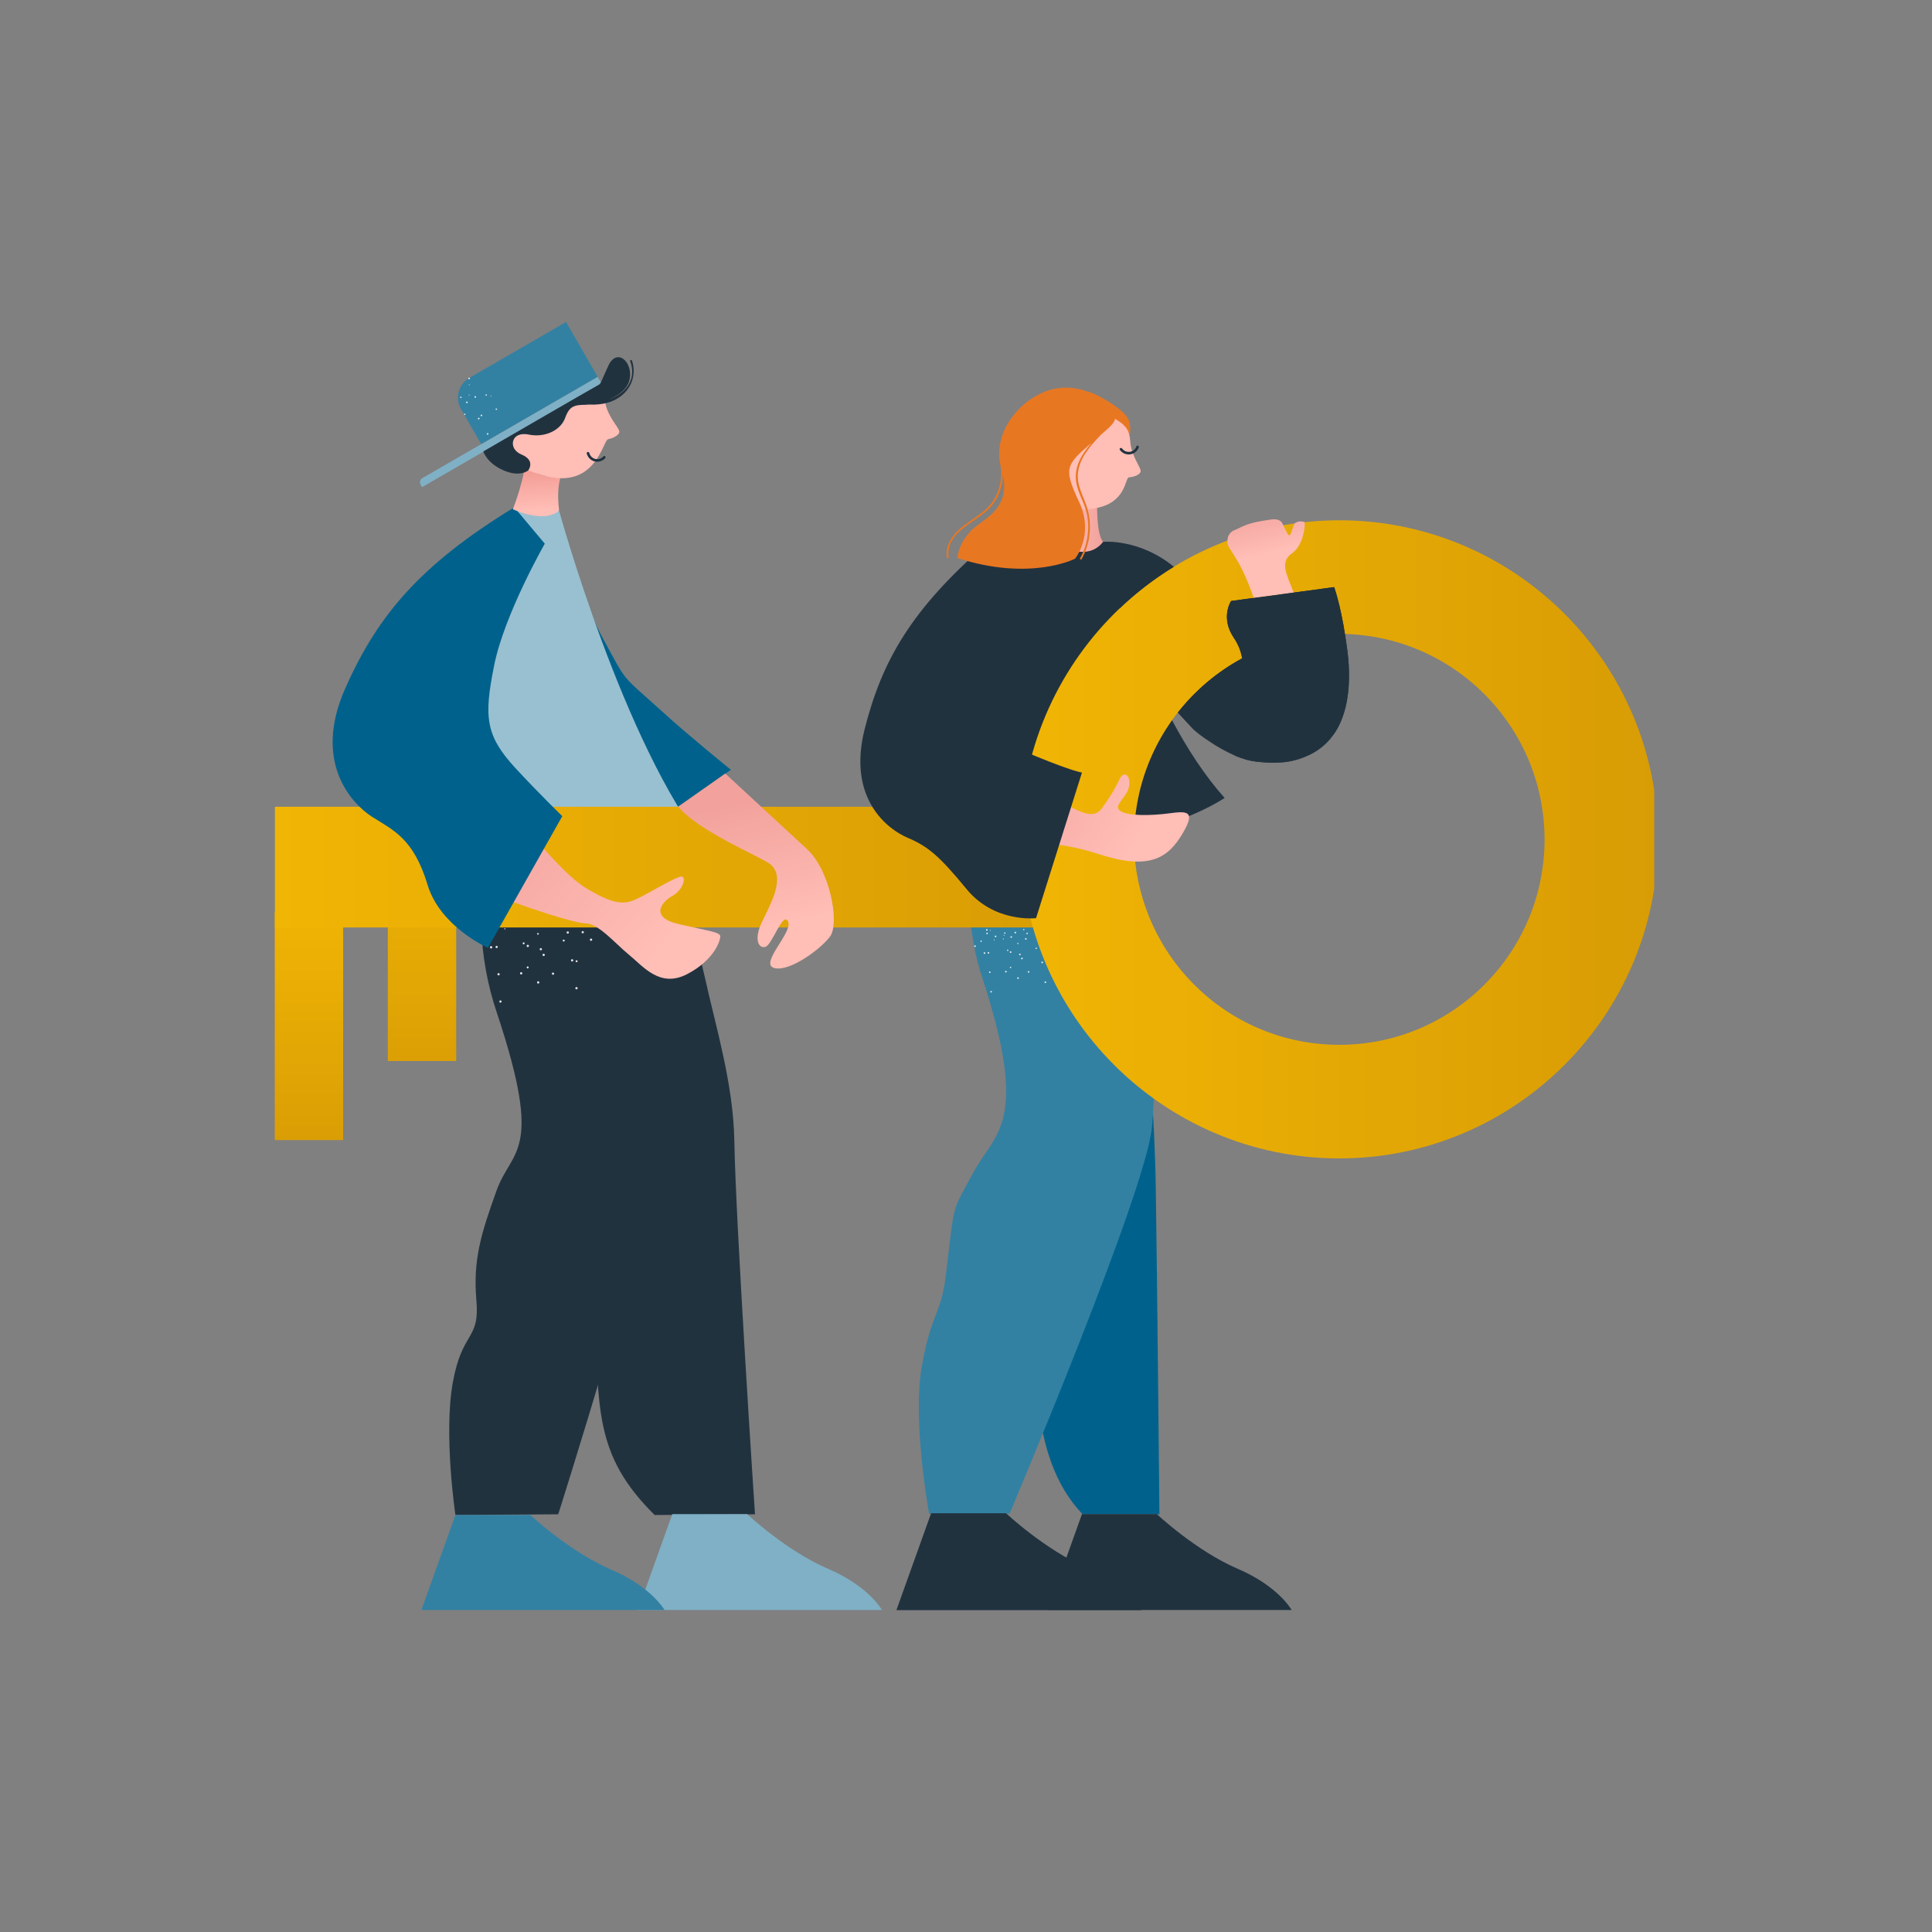 <?xml version="1.0" encoding="UTF-8"?> <svg xmlns="http://www.w3.org/2000/svg" width="450" height="450" viewBox="0 0 450 450" fill="none"><rect x="0" y="0" width="450" height="450" fill="#808080" stroke="none"/><g clip-path="url(#clip0_10734_82116)"><path d="M229.771 207.946C236.138 237.818 235.064 233.316 238.347 259.542C240.95 280.332 239.495 271.613 240.476 293.609C241.458 315.611 238.908 338.805 252.143 352.688L270.055 352.702C270.055 352.702 269.508 295.77 269.208 276.806C268.961 260.347 267.393 241.078 266.225 228.957C266.159 228.262 266.07 227.569 265.958 226.88C264.543 218.29 264.156 215.323 263.468 210.35C263.394 209.851 260.283 188.55 260.216 188.108C255.248 188.623 253.535 188.108 247.539 188.623C236.244 189.592 237.259 188.795 231.372 187.763C230.877 187.615 230.397 187.421 229.937 187.185C229.05 186.839 228.191 186.424 227.368 185.943C227.242 191.609 227.829 198.836 229.771 207.946V207.946Z" fill="#00628C"></path><path d="M216.407 352.576H235.139C235.139 352.576 266.869 277.751 268.307 262.533C269.732 247.322 268.589 229.187 266.587 214.255C266.344 212.45 262.34 189.269 262.064 187.528C257.08 187.72 255.999 187.72 249.41 187.72C239.249 187.72 239.057 187.72 233.273 187.637C230.552 187.623 227.832 187.473 225.126 187.188C225.165 194.735 224.325 214.138 228.593 227.101C240.043 261.917 231.79 263.548 226.537 273.408C221.729 282.434 222.4 279.301 220.369 296.562C219.202 306.483 217.013 305.294 214.715 318.172C212.432 331.041 216.407 352.576 216.407 352.576Z" fill="#3281A3"></path><path d="M171.044 265.792C170.826 252.365 166.61 238.759 164.177 227.646C164.177 227.646 154.394 186.534 154.961 185.21C155.528 183.885 143.24 185.588 143.24 185.588L130.971 190.099L128.112 195.436C126.651 202.64 126.312 211.582 128.699 222.061C135.578 252.284 136.113 248.04 135.054 269.246C133.99 290.453 137.435 283.296 138.494 305.561C139.553 327.833 138.195 338.824 152.494 352.879L175.852 352.706C175.852 352.707 171.355 284.983 171.044 265.792V265.792Z" fill="#21323F"></path><path d="M151.817 235.415L148.341 185.482L119.607 184.559C119.607 184.559 117.547 186.796 114.444 195.263C111.246 194.838 116.679 195.758 114.444 195.263C110.85 208.668 111.307 222.838 115.757 235.982C126.733 268.955 119.191 267.393 115.634 277.371C112.058 287.343 110.146 293.441 110.959 302.866C111.784 312.297 107.675 309.797 105.471 321.982C103.28 334.179 106.076 352.866 106.076 352.866L130.021 352.709C130.021 352.709 151.031 286.516 152.402 272.106C153.488 260.649 153.02 247.45 151.817 235.415V235.415Z" fill="#21323F"></path><path d="M130.214 118.912C130.214 118.912 133.295 135.596 140.492 148.804C146.32 159.5 144.331 156.729 154.647 166.096C160.7 171.592 170.241 179.304 170.241 179.304L150.339 193.143L144.561 196.944C138.11 187.436 132.969 187.188 127.439 185.66C121.909 184.132 110.483 177.55 112.602 159.073C114.721 140.595 102.443 138.017 119.449 118.621" fill="#00628C"></path><path d="M130.213 118.912C130.213 118.912 145.139 173.357 164.717 197.758C164.717 197.758 120.819 205.678 105.251 196.48C105.251 196.48 88.726 163.65 119.448 118.621L130.213 118.912" fill="#99C0D1"></path><path opacity="0.86" d="M231.676 218.884C231.668 218.866 231.655 218.851 231.639 218.84C231.623 218.83 231.604 218.824 231.585 218.824C231.565 218.825 231.547 218.831 231.531 218.841C231.515 218.852 231.502 218.868 231.495 218.886C231.488 218.904 231.486 218.923 231.49 218.942C231.494 218.961 231.503 218.979 231.517 218.992C231.531 219.006 231.548 219.015 231.567 219.019C231.586 219.022 231.606 219.02 231.624 219.012C231.636 219.008 231.647 219 231.656 218.991C231.665 218.982 231.672 218.971 231.677 218.959C231.681 218.947 231.684 218.934 231.684 218.922C231.683 218.909 231.681 218.896 231.676 218.884ZM230.756 216.675C230.751 216.663 230.744 216.652 230.735 216.642C230.726 216.633 230.715 216.625 230.703 216.621C230.691 216.616 230.678 216.613 230.665 216.614C230.652 216.614 230.639 216.618 230.627 216.623C230.603 216.633 230.583 216.651 230.572 216.675C230.561 216.699 230.56 216.726 230.569 216.751C230.581 216.775 230.601 216.793 230.626 216.803C230.651 216.813 230.679 216.813 230.704 216.803C230.716 216.798 230.726 216.791 230.735 216.782C230.744 216.772 230.751 216.762 230.756 216.75C230.761 216.738 230.763 216.725 230.763 216.712C230.763 216.7 230.761 216.687 230.756 216.675V216.675ZM230.847 230.809C230.797 230.812 230.751 230.835 230.718 230.872C230.685 230.91 230.668 230.958 230.67 231.008C230.671 231.032 230.677 231.055 230.687 231.077C230.697 231.098 230.712 231.117 230.729 231.133C230.747 231.149 230.768 231.161 230.79 231.169C230.812 231.177 230.836 231.181 230.86 231.179L230.87 231.179C230.919 231.175 230.966 231.152 230.999 231.115C231.032 231.078 231.049 231.029 231.046 230.979C231.044 230.955 231.038 230.931 231.027 230.91C231.016 230.888 231 230.869 230.982 230.853C230.963 230.837 230.942 230.825 230.919 230.817C230.896 230.81 230.871 230.807 230.847 230.809V230.809ZM230.525 226.277C230.476 226.281 230.431 226.304 230.399 226.341C230.367 226.379 230.351 226.427 230.355 226.477C230.361 226.525 230.384 226.569 230.421 226.6C230.458 226.631 230.506 226.647 230.554 226.644C230.602 226.641 230.647 226.62 230.68 226.585C230.713 226.549 230.731 226.502 230.731 226.454C230.725 226.404 230.701 226.358 230.663 226.325C230.624 226.292 230.575 226.275 230.525 226.277ZM230.21 221.745C230.16 221.751 230.114 221.775 230.081 221.813C230.048 221.851 230.031 221.901 230.032 221.951C230.034 221.975 230.039 221.998 230.05 222.019C230.06 222.041 230.074 222.06 230.092 222.076C230.109 222.092 230.13 222.104 230.152 222.112C230.175 222.12 230.198 222.123 230.222 222.122L230.232 222.122C230.281 222.119 230.327 222.098 230.36 222.062C230.393 222.026 230.411 221.978 230.409 221.929L230.409 221.922C230.406 221.873 230.383 221.826 230.346 221.793C230.309 221.76 230.26 221.742 230.21 221.745ZM229.888 217.22C229.839 217.224 229.794 217.247 229.762 217.284C229.73 217.322 229.714 217.37 229.718 217.419V217.42C229.721 217.457 229.734 217.493 229.757 217.522C229.779 217.551 229.81 217.573 229.846 217.585C229.881 217.597 229.919 217.598 229.954 217.589C229.99 217.579 230.023 217.559 230.047 217.531C230.071 217.503 230.087 217.468 230.092 217.431C230.097 217.394 230.09 217.357 230.074 217.324C230.057 217.29 230.031 217.263 229.999 217.244C229.967 217.226 229.93 217.217 229.893 217.22C229.891 217.219 229.89 217.219 229.888 217.22V217.22ZM239.755 226.287C239.739 226.253 239.713 226.224 239.681 226.204C239.648 226.185 239.611 226.175 239.573 226.177C239.535 226.178 239.499 226.191 239.468 226.214C239.438 226.236 239.414 226.267 239.401 226.303C239.389 226.338 239.386 226.377 239.395 226.414C239.404 226.45 239.424 226.484 239.452 226.509C239.48 226.535 239.515 226.551 239.552 226.557C239.59 226.563 239.628 226.557 239.662 226.541L239.666 226.54C239.71 226.517 239.745 226.479 239.761 226.432C239.778 226.384 239.775 226.333 239.755 226.287V226.287ZM237.729 222.224C237.713 222.19 237.687 222.161 237.655 222.141C237.623 222.121 237.585 222.112 237.547 222.113C237.509 222.115 237.473 222.128 237.442 222.15C237.412 222.173 237.389 222.204 237.376 222.239C237.363 222.275 237.361 222.314 237.37 222.35C237.379 222.387 237.399 222.42 237.427 222.446C237.454 222.472 237.489 222.488 237.527 222.494C237.564 222.5 237.602 222.494 237.637 222.478L237.64 222.476C237.685 222.454 237.719 222.415 237.736 222.368C237.752 222.321 237.75 222.269 237.729 222.224V222.224ZM235.704 218.161C235.679 218.117 235.639 218.083 235.591 218.068C235.543 218.052 235.49 218.056 235.445 218.077C235.399 218.1 235.365 218.139 235.349 218.187C235.332 218.235 235.336 218.288 235.358 218.333C235.381 218.379 235.42 218.413 235.468 218.429C235.516 218.446 235.569 218.442 235.614 218.42C235.659 218.396 235.693 218.356 235.71 218.308C235.726 218.26 235.724 218.207 235.704 218.161ZM241.498 220.78C241.473 220.745 241.436 220.721 241.394 220.713C241.352 220.704 241.309 220.712 241.272 220.735C241.236 220.758 241.21 220.794 241.2 220.835C241.189 220.877 241.195 220.921 241.216 220.958C241.264 221.036 241.367 221.059 241.446 221.01C241.464 220.999 241.48 220.985 241.493 220.968C241.506 220.95 241.515 220.931 241.52 220.91C241.525 220.889 241.526 220.868 241.523 220.846C241.52 220.825 241.513 220.805 241.502 220.786L241.498 220.78V220.78ZM239.353 217.337C239.347 217.323 239.338 217.31 239.326 217.299C239.315 217.288 239.302 217.28 239.287 217.274L239.28 217.273C239.247 217.259 239.21 217.256 239.175 217.264C239.14 217.272 239.108 217.291 239.084 217.319C239.061 217.346 239.046 217.381 239.044 217.417C239.041 217.453 239.05 217.489 239.069 217.52L239.07 217.522C239.094 217.559 239.132 217.585 239.174 217.595C239.217 217.605 239.263 217.597 239.3 217.574C239.318 217.564 239.334 217.549 239.345 217.532C239.357 217.515 239.365 217.496 239.368 217.475C239.377 217.453 239.381 217.428 239.378 217.404C239.375 217.38 239.367 217.357 239.353 217.337V217.337ZM228.557 219.055C228.514 219.045 228.469 219.053 228.431 219.076C228.394 219.1 228.367 219.137 228.357 219.18L228.357 219.183C228.35 219.204 228.349 219.226 228.351 219.248C228.354 219.27 228.362 219.291 228.373 219.31C228.384 219.329 228.4 219.345 228.418 219.358C228.436 219.37 228.456 219.379 228.478 219.383C228.499 219.388 228.521 219.389 228.543 219.385C228.565 219.381 228.585 219.373 228.604 219.362C228.622 219.35 228.638 219.335 228.651 219.317C228.664 219.299 228.673 219.279 228.678 219.258L228.678 219.255C228.688 219.213 228.68 219.168 228.658 219.131C228.635 219.094 228.599 219.067 228.557 219.055V219.055ZM235.346 225.161C235.302 225.171 235.264 225.197 235.239 225.234C235.214 225.271 235.203 225.316 235.21 225.36C235.226 225.45 235.311 225.51 235.401 225.495C235.445 225.488 235.485 225.464 235.511 225.428C235.538 225.393 235.549 225.348 235.543 225.304C235.535 225.259 235.51 225.219 235.473 225.193C235.436 225.166 235.391 225.155 235.346 225.161V225.161ZM234.679 221.164C234.636 221.174 234.598 221.2 234.572 221.236C234.547 221.273 234.537 221.318 234.544 221.362C234.559 221.452 234.645 221.513 234.735 221.497C234.777 221.491 234.815 221.469 234.841 221.435C234.866 221.401 234.878 221.358 234.872 221.315L234.87 221.305C234.863 221.262 234.839 221.222 234.803 221.196C234.768 221.17 234.723 221.158 234.679 221.164V221.164ZM234.012 217.174C233.97 217.18 233.931 217.202 233.906 217.237C233.88 217.271 233.869 217.314 233.875 217.356L233.877 217.366C233.893 217.456 233.978 217.516 234.068 217.501C234.111 217.493 234.15 217.469 234.175 217.433C234.2 217.397 234.21 217.353 234.203 217.31C234.2 217.289 234.193 217.269 234.182 217.25C234.172 217.232 234.158 217.216 234.141 217.204C234.124 217.191 234.105 217.182 234.084 217.176C234.064 217.171 234.043 217.17 234.022 217.173C234.018 217.172 234.015 217.173 234.012 217.174V217.174ZM233.849 217.761C233.83 217.76 233.811 217.766 233.794 217.776C233.778 217.786 233.765 217.801 233.757 217.818C233.749 217.836 233.746 217.856 233.749 217.875C233.752 217.894 233.761 217.912 233.774 217.926C233.788 217.94 233.805 217.95 233.823 217.954C233.842 217.959 233.862 217.957 233.88 217.951C233.898 217.944 233.914 217.932 233.925 217.916C233.937 217.9 233.943 217.882 233.944 217.862C233.944 217.836 233.935 217.811 233.917 217.792C233.9 217.773 233.875 217.762 233.849 217.761ZM233.702 218.581C233.672 218.578 233.643 218.585 233.618 218.601C233.593 218.618 233.575 218.643 233.567 218.671C233.561 218.7 233.566 218.73 233.582 218.755C233.597 218.78 233.622 218.798 233.651 218.805C233.665 218.809 233.68 218.81 233.695 218.808C233.709 218.806 233.724 218.801 233.736 218.793C233.749 218.785 233.76 218.775 233.768 218.763C233.776 218.75 233.782 218.736 233.784 218.721C233.788 218.707 233.789 218.692 233.787 218.677C233.785 218.662 233.78 218.647 233.772 218.634C233.765 218.621 233.754 218.61 233.742 218.601C233.73 218.592 233.716 218.585 233.702 218.581C233.702 218.582 233.702 218.582 233.702 218.581V218.581ZM239.417 217.366C239.414 217.352 239.41 217.338 239.402 217.326C239.395 217.313 239.385 217.303 239.373 217.294C239.361 217.285 239.348 217.279 239.334 217.276C239.32 217.272 239.305 217.271 239.291 217.274L239.287 217.274L239.28 217.273C239.252 217.28 239.228 217.297 239.212 217.322C239.196 217.346 239.19 217.375 239.194 217.404C239.197 217.418 239.202 217.432 239.209 217.444C239.216 217.457 239.226 217.467 239.238 217.476C239.25 217.485 239.263 217.491 239.277 217.494C239.291 217.498 239.306 217.499 239.32 217.496L239.324 217.496C239.339 217.491 239.354 217.484 239.367 217.475C239.386 217.464 239.4 217.448 239.409 217.429C239.418 217.409 239.421 217.387 239.417 217.366V217.366ZM243.452 228.59C243.401 228.597 243.355 228.625 243.324 228.666C243.293 228.708 243.279 228.76 243.286 228.811C243.295 228.861 243.323 228.907 243.364 228.936C243.406 228.966 243.457 228.978 243.508 228.97C243.559 228.962 243.604 228.934 243.635 228.893C243.666 228.852 243.68 228.8 243.674 228.749C243.665 228.699 243.637 228.654 243.596 228.624C243.554 228.594 243.503 228.582 243.452 228.59V228.59ZM242.723 223.967C242.698 223.971 242.673 223.979 242.651 223.992C242.629 224.006 242.61 224.023 242.595 224.044C242.58 224.064 242.569 224.088 242.563 224.113C242.557 224.138 242.556 224.164 242.56 224.189C242.564 224.214 242.573 224.239 242.587 224.26C242.601 224.282 242.618 224.301 242.639 224.316C242.66 224.331 242.684 224.341 242.709 224.347C242.734 224.352 242.76 224.353 242.785 224.348C242.835 224.339 242.879 224.311 242.908 224.269C242.937 224.228 242.949 224.177 242.941 224.127C242.933 224.077 242.906 224.032 242.865 224.002C242.824 223.973 242.773 223.96 242.723 223.967V223.967ZM227.218 220.219C227.197 220.204 227.174 220.193 227.149 220.187C227.125 220.181 227.099 220.18 227.074 220.184C227.049 220.188 227.025 220.197 227.003 220.21C226.981 220.224 226.962 220.241 226.947 220.262C226.932 220.282 226.922 220.306 226.916 220.33C226.91 220.355 226.909 220.381 226.913 220.406C226.917 220.431 226.926 220.455 226.939 220.477C226.952 220.499 226.97 220.517 226.99 220.532L226.992 220.534C227.012 220.549 227.036 220.559 227.06 220.565C227.085 220.571 227.111 220.572 227.136 220.568C227.161 220.564 227.185 220.555 227.207 220.542C227.228 220.529 227.247 220.511 227.262 220.491C227.277 220.47 227.288 220.447 227.294 220.422C227.3 220.397 227.301 220.372 227.297 220.347C227.293 220.321 227.284 220.297 227.271 220.276C227.258 220.254 227.24 220.235 227.22 220.22L227.218 220.219ZM229.969 216.438C229.949 216.422 229.926 216.411 229.902 216.404C229.877 216.398 229.852 216.396 229.827 216.399C229.802 216.403 229.778 216.411 229.756 216.424C229.734 216.437 229.715 216.454 229.7 216.475C229.67 216.518 229.658 216.57 229.666 216.622C229.674 216.673 229.702 216.72 229.743 216.752C229.785 216.781 229.836 216.793 229.887 216.785C229.937 216.777 229.982 216.749 230.013 216.708C230.043 216.667 230.056 216.616 230.049 216.567C230.041 216.517 230.015 216.471 229.975 216.441L229.969 216.438V216.438ZM234.339 226.12C234.29 226.108 234.238 226.117 234.195 226.143C234.153 226.17 234.122 226.212 234.11 226.261L234.109 226.265C234.097 226.314 234.104 226.366 234.13 226.41C234.155 226.455 234.197 226.487 234.246 226.501C234.296 226.511 234.348 226.501 234.392 226.475C234.436 226.448 234.468 226.406 234.482 226.357C234.489 226.332 234.49 226.306 234.486 226.281C234.482 226.255 234.473 226.231 234.46 226.209C234.446 226.187 234.429 226.168 234.408 226.153C234.387 226.137 234.364 226.126 234.339 226.12C234.34 226.12 234.34 226.12 234.339 226.12ZM235.435 221.574C235.411 221.568 235.387 221.566 235.363 221.569C235.338 221.573 235.315 221.581 235.294 221.593C235.273 221.605 235.254 221.621 235.24 221.641C235.225 221.66 235.214 221.683 235.208 221.706L235.205 221.719C235.199 221.743 235.198 221.768 235.201 221.792C235.205 221.817 235.213 221.84 235.226 221.862C235.239 221.883 235.256 221.901 235.276 221.916C235.296 221.931 235.318 221.942 235.342 221.948C235.367 221.954 235.393 221.955 235.418 221.951C235.444 221.947 235.468 221.938 235.49 221.925C235.512 221.912 235.531 221.894 235.546 221.874C235.561 221.853 235.572 221.83 235.578 221.805V221.804C235.585 221.781 235.586 221.756 235.583 221.732C235.58 221.708 235.572 221.684 235.56 221.663C235.548 221.642 235.531 221.623 235.512 221.609C235.493 221.594 235.47 221.583 235.447 221.577L235.435 221.574V221.574ZM236.532 217.021C236.481 217.01 236.428 217.019 236.384 217.047C236.34 217.074 236.309 217.118 236.298 217.169C236.286 217.219 236.295 217.273 236.323 217.316C236.351 217.36 236.394 217.392 236.445 217.403C236.494 217.415 236.546 217.406 236.589 217.38C236.632 217.354 236.662 217.311 236.674 217.262L236.675 217.258C236.681 217.233 236.682 217.207 236.678 217.182C236.675 217.157 236.666 217.132 236.652 217.11C236.639 217.088 236.622 217.069 236.601 217.054C236.58 217.038 236.557 217.028 236.532 217.021C236.532 217.021 236.532 217.021 236.532 217.021ZM237.164 227.631C237.139 227.624 237.112 227.623 237.086 227.627C237.06 227.631 237.036 227.641 237.013 227.655C236.991 227.669 236.972 227.687 236.957 227.709C236.942 227.73 236.932 227.755 236.926 227.78C236.921 227.806 236.921 227.833 236.926 227.858C236.931 227.884 236.941 227.909 236.956 227.93C236.971 227.952 236.99 227.971 237.012 227.985C237.034 227.999 237.059 228.008 237.085 228.013C237.135 228.021 237.186 228.01 237.227 227.981C237.269 227.953 237.298 227.909 237.308 227.86C237.319 227.81 237.309 227.759 237.282 227.716C237.256 227.673 237.213 227.643 237.164 227.631C237.165 227.631 237.165 227.631 237.164 227.631ZM238.067 223.057C238.016 223.049 237.964 223.061 237.921 223.09C237.878 223.12 237.847 223.164 237.836 223.215C237.828 223.265 237.839 223.315 237.867 223.357C237.896 223.399 237.939 223.428 237.988 223.439C238.038 223.45 238.091 223.44 238.134 223.412C238.177 223.383 238.208 223.339 238.218 223.289C238.228 223.238 238.217 223.186 238.189 223.143C238.161 223.1 238.118 223.069 238.067 223.057V223.057ZM238.963 218.49C238.915 218.483 238.866 218.495 238.826 218.524C238.786 218.552 238.758 218.595 238.749 218.643C238.739 218.691 238.748 218.741 238.775 218.783C238.801 218.824 238.842 218.854 238.889 218.866H238.891C238.941 218.877 238.994 218.867 239.037 218.838C239.08 218.81 239.111 218.766 239.121 218.715C239.129 218.665 239.117 218.613 239.088 218.571C239.058 218.529 239.014 218.5 238.963 218.49V218.49ZM229.407 221.824C229.366 221.796 229.315 221.786 229.266 221.795C229.217 221.805 229.174 221.834 229.146 221.875L229.142 221.882C229.114 221.924 229.103 221.976 229.113 222.025C229.122 222.075 229.151 222.119 229.193 222.147C229.236 222.176 229.288 222.187 229.339 222.177C229.39 222.168 229.434 222.139 229.464 222.096C229.493 222.054 229.503 222.001 229.494 221.951C229.484 221.901 229.455 221.856 229.412 221.827L229.407 221.824V221.824ZM231.988 217.944C231.947 217.916 231.896 217.906 231.847 217.916C231.798 217.925 231.755 217.954 231.727 217.995L231.723 218.003C231.695 218.045 231.685 218.096 231.694 218.145C231.704 218.195 231.732 218.239 231.774 218.267C231.817 218.296 231.869 218.306 231.92 218.296C231.97 218.285 232.014 218.256 232.043 218.213C232.071 218.17 232.081 218.118 232.071 218.067C232.061 218.017 232.031 217.972 231.988 217.944V217.944ZM237.14 219.627C237.107 219.611 237.069 219.608 237.034 219.619C236.999 219.631 236.97 219.656 236.953 219.689L236.947 219.702C236.935 219.729 236.932 219.758 236.937 219.786C236.942 219.815 236.955 219.841 236.975 219.862C236.995 219.883 237.021 219.897 237.049 219.904C237.077 219.91 237.106 219.908 237.133 219.897C237.16 219.887 237.183 219.869 237.2 219.845C237.217 219.822 237.226 219.793 237.227 219.765C237.227 219.736 237.22 219.707 237.204 219.683C237.189 219.658 237.167 219.639 237.14 219.627V219.627ZM238.521 216.395C238.504 216.387 238.486 216.383 238.467 216.382C238.448 216.381 238.429 216.384 238.411 216.391C238.393 216.397 238.377 216.407 238.363 216.42C238.349 216.433 238.338 216.449 238.33 216.466L238.328 216.47C238.316 216.497 238.313 216.526 238.318 216.555C238.323 216.583 238.336 216.609 238.356 216.63C238.376 216.651 238.402 216.666 238.43 216.672C238.458 216.678 238.488 216.676 238.514 216.666C238.541 216.655 238.565 216.637 238.581 216.613C238.598 216.59 238.607 216.562 238.608 216.533C238.609 216.504 238.601 216.475 238.585 216.451C238.57 216.426 238.548 216.407 238.521 216.395V216.395ZM117.718 216.287C117.707 216.262 117.689 216.24 117.667 216.226C117.644 216.211 117.617 216.203 117.59 216.203C117.563 216.203 117.537 216.212 117.514 216.227C117.492 216.242 117.474 216.264 117.464 216.289C117.454 216.314 117.452 216.342 117.457 216.369C117.463 216.395 117.476 216.42 117.495 216.439C117.515 216.458 117.539 216.47 117.566 216.475C117.593 216.48 117.62 216.478 117.645 216.467C117.662 216.46 117.677 216.45 117.69 216.437C117.702 216.424 117.712 216.409 117.719 216.392C117.726 216.375 117.729 216.357 117.729 216.339C117.729 216.321 117.725 216.303 117.718 216.287C117.718 216.287 117.718 216.287 117.718 216.287ZM135.907 216.934C135.856 216.887 135.788 216.863 135.719 216.866C135.65 216.869 135.586 216.9 135.539 216.951L135.533 216.958C135.511 216.984 135.493 217.013 135.483 217.045C135.472 217.077 135.467 217.111 135.47 217.145C135.472 217.179 135.481 217.212 135.496 217.242C135.511 217.273 135.532 217.3 135.557 217.322L135.559 217.324C135.61 217.37 135.677 217.394 135.746 217.391C135.815 217.388 135.88 217.357 135.927 217.306L135.933 217.299C135.978 217.248 136.001 217.18 135.996 217.112C135.992 217.044 135.96 216.98 135.909 216.935L135.907 216.934ZM116.554 233.016C116.485 233.02 116.42 233.052 116.373 233.105C116.327 233.157 116.303 233.226 116.307 233.295C116.309 233.33 116.317 233.364 116.333 233.395C116.348 233.426 116.369 233.453 116.396 233.475C116.422 233.498 116.453 233.514 116.486 233.525C116.519 233.535 116.553 233.538 116.588 233.534C116.657 233.529 116.722 233.497 116.768 233.445C116.815 233.393 116.839 233.324 116.835 233.254C116.829 233.185 116.796 233.122 116.744 233.077C116.691 233.032 116.623 233.01 116.554 233.016C116.555 233.016 116.554 233.016 116.554 233.016ZM116.103 226.658C116.035 226.663 115.971 226.696 115.926 226.749C115.881 226.801 115.859 226.869 115.865 226.938V226.939C115.867 226.973 115.876 227.007 115.891 227.038C115.906 227.07 115.927 227.097 115.953 227.12C115.979 227.143 116.01 227.161 116.042 227.172C116.075 227.184 116.11 227.188 116.144 227.186C116.179 227.184 116.213 227.175 116.244 227.16C116.275 227.145 116.303 227.124 116.326 227.098C116.349 227.072 116.367 227.042 116.378 227.009C116.389 226.976 116.394 226.941 116.392 226.907C116.384 226.836 116.349 226.772 116.296 226.726C116.243 226.68 116.174 226.655 116.103 226.658V226.658ZM115.662 220.3C115.592 220.309 115.527 220.343 115.481 220.396C115.435 220.45 115.41 220.519 115.413 220.589C115.415 220.624 115.423 220.658 115.439 220.688C115.454 220.719 115.475 220.747 115.502 220.769C115.528 220.792 115.558 220.808 115.591 220.818C115.624 220.829 115.659 220.832 115.693 220.828C115.762 220.825 115.827 220.795 115.873 220.744C115.92 220.694 115.944 220.627 115.941 220.558L115.941 220.548C115.936 220.479 115.904 220.414 115.852 220.367C115.8 220.321 115.732 220.297 115.662 220.3V220.3ZM129.05 226.673C129.028 226.625 128.992 226.585 128.946 226.557C128.901 226.529 128.849 226.516 128.796 226.518C128.743 226.52 128.692 226.538 128.649 226.569C128.606 226.601 128.574 226.644 128.556 226.694C128.538 226.744 128.535 226.798 128.547 226.849C128.56 226.901 128.587 226.947 128.626 226.983C128.665 227.019 128.714 227.042 128.766 227.051C128.818 227.059 128.872 227.051 128.92 227.029L128.925 227.027C128.988 226.996 129.036 226.941 129.059 226.875C129.083 226.809 129.079 226.737 129.05 226.673V226.673ZM126.209 220.973C126.187 220.925 126.151 220.884 126.105 220.857C126.06 220.829 126.008 220.816 125.955 220.818C125.902 220.82 125.851 220.838 125.808 220.869C125.765 220.9 125.733 220.944 125.715 220.993C125.697 221.043 125.694 221.097 125.706 221.149C125.719 221.2 125.746 221.247 125.785 221.283C125.824 221.319 125.873 221.342 125.925 221.35C125.977 221.358 126.031 221.351 126.079 221.328L126.084 221.326C126.147 221.295 126.195 221.241 126.218 221.175C126.242 221.109 126.238 221.036 126.209 220.973ZM134.506 223.767C134.49 223.74 134.469 223.716 134.444 223.697C134.419 223.679 134.39 223.665 134.359 223.658C134.329 223.65 134.297 223.649 134.266 223.654C134.235 223.659 134.206 223.67 134.179 223.687C134.152 223.704 134.129 223.726 134.112 223.752C134.094 223.777 134.081 223.807 134.075 223.838C134.068 223.868 134.068 223.9 134.074 223.931C134.081 223.962 134.093 223.991 134.111 224.017C134.145 224.067 134.197 224.102 134.256 224.114C134.316 224.127 134.378 224.115 134.429 224.083C134.48 224.051 134.517 224 134.531 223.941C134.546 223.882 134.537 223.819 134.506 223.767V223.767ZM131.496 218.947C131.471 218.908 131.435 218.877 131.393 218.858C131.351 218.839 131.304 218.833 131.258 218.841C131.213 218.849 131.17 218.87 131.137 218.902C131.103 218.934 131.08 218.975 131.069 219.02C131.059 219.065 131.063 219.112 131.079 219.156C131.096 219.199 131.125 219.236 131.163 219.263C131.2 219.29 131.245 219.305 131.292 219.306C131.338 219.307 131.383 219.295 131.423 219.27C131.449 219.254 131.472 219.233 131.49 219.208C131.508 219.183 131.521 219.154 131.528 219.124C131.535 219.094 131.535 219.063 131.53 219.032C131.524 219.002 131.513 218.973 131.496 218.947V218.947ZM122.865 225.093C122.804 225.107 122.751 225.143 122.715 225.195C122.68 225.247 122.665 225.31 122.674 225.371C122.685 225.432 122.719 225.486 122.77 225.522C122.82 225.557 122.882 225.571 122.943 225.561C123.004 225.551 123.059 225.517 123.096 225.467C123.134 225.417 123.15 225.355 123.141 225.293C123.131 225.23 123.096 225.174 123.044 225.137C122.992 225.099 122.928 225.084 122.865 225.093V225.093ZM121.93 219.486C121.87 219.5 121.816 219.536 121.781 219.587C121.745 219.639 121.731 219.702 121.74 219.764C121.75 219.825 121.785 219.879 121.835 219.914C121.885 219.95 121.947 219.964 122.008 219.953C122.037 219.949 122.066 219.939 122.091 219.924C122.117 219.909 122.139 219.889 122.157 219.866C122.175 219.842 122.187 219.815 122.195 219.787C122.202 219.758 122.204 219.728 122.2 219.699L122.198 219.685C122.188 219.623 122.154 219.568 122.105 219.531C122.055 219.494 121.992 219.477 121.93 219.486V219.486ZM134.237 229.902C134.166 229.913 134.101 229.952 134.058 230.01C134.014 230.068 133.995 230.14 134.004 230.212C134.016 230.283 134.056 230.346 134.114 230.388C134.172 230.43 134.245 230.447 134.315 230.436C134.387 230.424 134.45 230.385 134.494 230.328C134.537 230.27 134.557 230.198 134.548 230.126C134.536 230.055 134.497 229.992 134.439 229.95C134.381 229.908 134.308 229.891 134.237 229.902V229.902ZM133.215 223.417C133.18 223.423 133.146 223.435 133.116 223.454C133.086 223.473 133.059 223.497 133.039 223.526C132.997 223.584 132.98 223.657 132.991 223.728C133.003 223.799 133.042 223.862 133.1 223.904C133.159 223.946 133.231 223.963 133.302 223.952C133.373 223.94 133.436 223.901 133.478 223.843C133.52 223.784 133.537 223.712 133.526 223.641C133.514 223.57 133.475 223.506 133.416 223.464C133.358 223.422 133.286 223.405 133.215 223.417ZM132.202 216.934C132.167 216.939 132.133 216.951 132.103 216.969C132.073 216.987 132.046 217.011 132.025 217.039C132.004 217.068 131.989 217.1 131.98 217.134C131.971 217.169 131.969 217.204 131.975 217.24C131.98 217.275 131.992 217.308 132.01 217.339C132.028 217.369 132.052 217.396 132.08 217.417C132.109 217.438 132.141 217.453 132.175 217.462C132.209 217.471 132.245 217.472 132.28 217.467C132.352 217.456 132.416 217.418 132.46 217.36C132.503 217.302 132.522 217.229 132.513 217.157C132.501 217.086 132.462 217.023 132.403 216.981C132.345 216.939 132.273 216.922 132.202 216.934V216.934ZM121.454 226.438C121.42 226.43 121.384 226.429 121.35 226.434C121.315 226.44 121.282 226.452 121.252 226.47C121.222 226.489 121.196 226.513 121.176 226.541C121.155 226.57 121.141 226.602 121.132 226.636L121.131 226.641C121.114 226.71 121.124 226.784 121.16 226.845C121.196 226.907 121.254 226.953 121.323 226.972C121.394 226.986 121.467 226.973 121.528 226.935C121.589 226.898 121.635 226.839 121.655 226.77C121.672 226.7 121.661 226.625 121.623 226.563C121.585 226.5 121.524 226.456 121.454 226.438C121.454 226.438 121.454 226.438 121.454 226.438V226.438ZM122.991 220.061C122.957 220.051 122.921 220.049 122.885 220.055C122.85 220.06 122.816 220.073 122.786 220.092C122.756 220.111 122.73 220.136 122.71 220.165C122.689 220.195 122.676 220.228 122.669 220.263C122.66 220.297 122.659 220.332 122.664 220.367C122.669 220.401 122.681 220.434 122.699 220.464C122.717 220.494 122.74 220.52 122.768 220.541C122.796 220.561 122.828 220.576 122.862 220.585H122.862C122.933 220.602 123.008 220.591 123.07 220.553C123.132 220.515 123.177 220.454 123.194 220.384V220.383C123.203 220.35 123.205 220.316 123.201 220.282C123.196 220.248 123.185 220.215 123.168 220.185C123.151 220.156 123.128 220.13 123.1 220.109C123.073 220.088 123.042 220.073 123.009 220.065L122.991 220.061V220.061ZM125.417 228.557C125.381 228.548 125.344 228.546 125.308 228.552C125.272 228.558 125.237 228.571 125.206 228.591C125.175 228.61 125.148 228.636 125.127 228.666C125.107 228.696 125.092 228.731 125.084 228.767C125.077 228.802 125.077 228.84 125.084 228.876C125.091 228.912 125.105 228.946 125.126 228.976C125.147 229.007 125.173 229.033 125.204 229.052C125.235 229.072 125.27 229.086 125.306 229.092C125.376 229.104 125.447 229.088 125.506 229.048C125.564 229.009 125.605 228.947 125.62 228.878C125.634 228.809 125.621 228.736 125.583 228.676C125.545 228.616 125.486 228.573 125.417 228.557V228.557ZM126.684 222.141C126.612 222.13 126.538 222.147 126.478 222.188C126.418 222.229 126.375 222.291 126.359 222.363C126.348 222.432 126.364 222.504 126.403 222.562C126.443 222.621 126.503 222.662 126.572 222.677C126.643 222.692 126.717 222.678 126.778 222.638C126.838 222.599 126.881 222.537 126.896 222.466C126.909 222.395 126.894 222.321 126.855 222.261C126.815 222.201 126.754 222.158 126.684 222.141V222.141ZM137.614 218.606C137.543 218.621 137.481 218.663 137.44 218.723C137.4 218.783 137.385 218.857 137.398 218.928C137.414 218.998 137.457 219.059 137.517 219.098C137.578 219.137 137.651 219.15 137.721 219.135C137.755 219.128 137.788 219.115 137.818 219.096C137.847 219.077 137.873 219.053 137.893 219.024C137.913 218.995 137.927 218.963 137.934 218.929C137.941 218.894 137.942 218.859 137.936 218.824L137.935 218.822C137.92 218.752 137.878 218.69 137.818 218.65C137.758 218.609 137.685 218.594 137.614 218.606V218.606ZM114.535 220.411C114.505 220.391 114.472 220.377 114.437 220.371C114.402 220.364 114.366 220.365 114.331 220.372C114.297 220.38 114.264 220.394 114.235 220.415C114.206 220.436 114.181 220.462 114.163 220.492C114.123 220.551 114.109 220.623 114.122 220.693C114.136 220.763 114.176 220.824 114.235 220.864C114.295 220.904 114.368 220.92 114.439 220.906C114.51 220.893 114.573 220.852 114.615 220.793C114.635 220.763 114.649 220.729 114.656 220.693C114.663 220.657 114.663 220.621 114.656 220.585C114.648 220.549 114.634 220.516 114.613 220.486C114.592 220.456 114.566 220.43 114.535 220.411V220.411ZM125.383 217.33C125.358 217.317 125.332 217.31 125.304 217.309C125.277 217.308 125.249 217.312 125.224 217.322C125.198 217.332 125.175 217.347 125.156 217.367C125.137 217.386 125.122 217.409 125.112 217.435C125.096 217.472 125.091 217.513 125.098 217.553C125.105 217.592 125.124 217.629 125.152 217.658C125.18 217.687 125.216 217.707 125.255 217.716C125.294 217.724 125.335 217.721 125.373 217.707C125.41 217.692 125.443 217.667 125.466 217.634C125.489 217.601 125.502 217.562 125.503 217.522C125.504 217.481 125.493 217.442 125.472 217.408C125.451 217.373 125.42 217.346 125.383 217.33V217.33ZM135.732 216.89C135.706 216.889 135.679 216.894 135.654 216.904C135.63 216.913 135.607 216.927 135.587 216.946C135.568 216.964 135.553 216.986 135.542 217.01C135.531 217.035 135.525 217.061 135.524 217.088V217.089C135.526 217.143 135.547 217.194 135.584 217.232C135.62 217.271 135.67 217.294 135.724 217.298C135.777 217.298 135.829 217.278 135.868 217.24C135.907 217.203 135.93 217.152 135.932 217.098C135.934 217.046 135.917 216.995 135.882 216.957C135.848 216.918 135.799 216.894 135.747 216.891L135.732 216.89V216.89Z" fill="white"></path><path d="M273.414 132.004C273.414 132.004 275.661 132.875 289.324 153.356C291.869 157.172 289.374 153.643 289.374 153.643L274.337 166C274.337 166 261.653 148.474 260.75 141.743C260.75 141.743 269.274 133.234 273.414 132.004" fill="#21323F"></path><path d="M256.918 126.202C256.918 126.202 266.865 165.363 285.243 185.856C285.243 185.856 253.838 207.28 218.711 183.76C218.711 183.76 236.176 131.041 237.089 126.474C237.322 125.309 256.918 126.202 256.918 126.202" fill="#21323F"></path><path d="M64 212.488H79.928V265.546H64V212.488Z" fill="url(#paint0_linear_10734_82116)"></path><path d="M90.328 194.072H106.256V247.13H90.328V194.072Z" fill="url(#paint1_linear_10734_82116)"></path><path d="M64.031 187.912H252.35V216.024H64.031V187.912Z" fill="url(#paint2_linear_10734_82116)"></path><path d="M311.95 269.816C271.014 269.816 237.711 236.478 237.711 195.5C237.711 154.522 271.014 121.184 311.95 121.184C352.886 121.184 386.19 154.522 386.19 195.5C386.19 236.478 352.886 269.816 311.95 269.816ZM311.95 147.642C285.546 147.642 264.142 169.068 264.142 195.5C264.142 221.931 285.546 243.358 311.951 243.358C338.355 243.358 359.759 221.931 359.759 195.5C359.73 169.081 338.342 147.672 311.95 147.642Z" fill="url(#paint3_linear_10734_82116)"></path><path d="M252.007 352.672L243.922 375.249L301.001 375.251C301.001 375.251 298.074 369.6 288.318 365.414C278.562 361.228 269.455 352.672 269.455 352.672H252.007" fill="#21323F"></path><path d="M216.874 352.461L208.789 375.038L265.868 375.04C265.868 375.04 262.942 369.389 253.185 365.203C243.429 361.017 234.322 352.461 234.322 352.461H216.874Z" fill="#21323F"></path><path d="M273.412 132.005C268.854 134.788 264.608 138.053 260.747 141.744L253.836 128.104L256.918 126.201C256.918 126.201 265.302 125.373 273.412 132.005Z" fill="#21323F"></path><path d="M255.549 117.831C255.549 117.831 255.412 124.419 256.92 126.203C256.92 126.203 253.904 130.869 247.461 127.027L248.009 116.871L255.549 117.831Z" fill="url(#paint4_linear_10734_82116)"></path><path d="M236.305 179.205C236.305 179.205 243.477 184.868 248.311 187.422C252.722 189.753 254.912 190.538 256.708 188.197C258.332 185.993 259.749 183.643 260.942 181.179C261.437 180.043 263.2 179.86 263.04 182.716C262.879 185.572 259.144 187.488 260.849 188.809C262.554 190.13 268.128 189.993 272.262 189.449C276.397 188.906 278.661 188.742 275.443 194.142C272.225 199.542 268.083 202.898 256.043 198.969C244.003 195.039 235.826 196.527 231.758 197.233L236.305 179.205V179.205Z" fill="url(#paint5_linear_10734_82116)"></path><path d="M237.17 133.16C237.17 133.16 231.388 148.979 231.078 159.836C230.769 170.692 232.721 172.637 241.359 176.178C249.996 179.72 252.014 179.94 252.014 179.94L241.317 213.855C241.317 213.855 231.65 215.022 225.15 207.106C218.651 199.19 216.06 197.112 211.355 195.107C206.65 193.102 197.332 185.932 201.388 169.857C205.445 153.782 212.335 141.915 229.655 126.791" fill="#21323F"></path><path d="M263.148 101.823C263.157 101.895 263.163 101.948 263.169 101.98C263.173 101.99 263.175 102.001 263.174 102.012C263.213 102.3 263.242 102.593 263.264 102.899C263.501 106.184 265.735 108.836 265.684 109.734C265.632 110.633 263.846 111.141 263.002 111.176C262.159 111.21 262.365 114.815 258.821 117.048C255.495 119.144 249.259 119.118 246.182 117.189C245.313 110.136 239.587 94.904 246.508 92.133C254.061 89.105 260.93 96.244 260.93 96.244C262.077 97.914 262.835 99.821 263.148 101.823V101.823Z" fill="#FFBEB6"></path><path d="M260.84 104.783C261.102 105.156 261.461 105.451 261.878 105.635C262.294 105.819 262.753 105.887 263.205 105.83C263.658 105.773 264.086 105.594 264.443 105.311C264.801 105.029 265.076 104.655 265.237 104.228C265.375 103.872 264.845 103.59 264.705 103.951C264.594 104.284 264.392 104.579 264.124 104.805C263.855 105.031 263.53 105.179 263.183 105.231C262.836 105.284 262.482 105.241 262.158 105.105C261.834 104.97 261.554 104.747 261.349 104.463C261.118 104.155 260.609 104.473 260.84 104.783V104.783Z" fill="#21323F"></path><path d="M262.348 96.902C260.911 95.009 256.373 92.207 253.726 91.299C253.578 91.233 253.418 91.201 253.257 91.203C250.839 90.279 248.21 90.053 245.67 90.55C238.168 92.082 231.116 100.317 233.038 108.451C233.485 111.224 232.919 114.064 231.443 116.453C229.938 118.843 227.559 120.202 225.313 121.799C222.591 123.734 220.144 126.202 220.514 129.792C220.541 130.06 220.964 130.062 220.936 129.792C220.269 123.316 228.121 121.696 231.303 117.403C232.757 115.425 233.558 113.041 233.593 110.585C235.129 117.824 230.322 120.263 227.555 122.405C223.171 125.797 222.986 129.974 222.986 129.974C240 135.494 250.397 130.132 250.397 130.132C250.397 130.132 254.966 124.612 251.342 116.885C247.719 109.158 248.191 108.37 254.02 103.323L254.264 103.113C252.028 105.697 250.125 108.685 250.659 112.236C251.053 114.866 252.631 117.146 253.178 119.743C253.871 123.25 253.304 126.889 251.579 130.018C251.451 130.258 251.815 130.471 251.943 130.231C252.937 128.433 253.564 126.454 253.787 124.41C254.01 122.367 253.824 120.299 253.241 118.328C252.375 115.517 250.716 113.095 251.087 110.028C251.509 106.539 254.106 103.698 256.424 101.265C258.598 99.406 259.521 98.56 259.729 97.54C260.125 97.884 262.678 98.978 263.102 101.522C263.101 101.523 263.785 98.795 262.348 96.902V96.902Z" fill="#E87722"></path><path d="M314.106 160.163C314.084 160.467 314.055 160.771 314.022 161.075C313.999 161.317 313.971 161.553 313.937 161.795C313.915 161.998 313.887 162.195 313.853 162.392C313.819 162.617 313.786 162.842 313.741 163.062C313.712 163.253 313.679 163.439 313.639 163.625C313.617 163.754 313.589 163.878 313.561 164.002C313.527 164.176 313.487 164.351 313.442 164.52C313.436 164.565 313.426 164.61 313.414 164.655C313.397 164.723 313.381 164.796 313.358 164.863C313.324 165.021 313.279 165.184 313.234 165.342C313.223 165.398 313.206 165.454 313.189 165.516C313.128 165.741 313.06 165.967 312.987 166.192C312.886 166.53 312.768 166.862 312.644 167.188C312.588 167.346 312.526 167.503 312.458 167.661C312.459 167.669 312.457 167.677 312.453 167.684C312.357 167.92 312.262 168.151 312.155 168.382C311.952 168.838 311.727 169.283 311.48 169.716C311.35 169.952 311.21 170.189 311.069 170.414C309.229 173.013 306.715 175.061 303.798 176.336C303.736 176.364 303.674 176.387 303.612 176.409C302.827 176.728 302.017 176.978 301.189 177.158C301.07 177.191 300.95 177.22 300.829 177.242C300.716 177.27 300.598 177.293 300.48 177.315C299.99 177.414 299.494 177.486 298.995 177.529C296.937 177.708 294.865 177.67 292.815 177.417L292.646 177.4C291.844 177.311 291.05 177.154 290.273 176.933C289.371 176.677 288.486 176.363 287.624 175.993C285.51 175.064 283.487 173.937 281.585 172.626C280.327 171.825 279.133 170.927 278.014 169.941C277.986 169.918 277.969 169.896 277.952 169.89C277.946 169.879 277.935 169.873 277.929 169.868L277.924 169.862C277.916 169.853 277.906 169.846 277.896 169.84C277.9 169.839 277.904 169.837 277.907 169.834C277.502 169.406 275.956 167.779 274.336 166C278.411 160.8 283.513 156.496 289.323 153.357C289.221 152.731 289.067 152.115 288.862 151.516C288.723 151.106 288.562 150.703 288.378 150.311C288.087 149.698 287.75 149.107 287.371 148.544C284.301 144.001 286.556 140.28 286.736 139.998C286.739 139.992 286.743 139.986 286.747 139.981L310.749 136.75L310.704 136.868L310.788 136.857C311.058 137.623 312.672 142.475 313.83 151.595C314.211 154.434 314.303 157.305 314.106 160.163V160.163Z" fill="#21323F"></path><path d="M301.176 137.684C301.21 137.786 301.255 137.893 301.311 138.022L292.027 139.272C288.197 128.238 285.565 128.188 285.914 125.688C285.943 125.259 286.079 124.844 286.31 124.481C286.54 124.118 286.859 123.819 287.235 123.611C289.884 122.525 290.12 121.81 296.115 120.999C297.127 120.858 298.376 120.993 298.775 122.097C299.11 122.862 299.488 123.608 299.905 124.332C300.569 125.536 300.794 123.51 301.519 121.917C301.857 121.666 302.253 121.507 302.67 121.456C303.087 121.404 303.51 121.462 303.898 121.624C304.005 123.791 303.066 127.394 300.951 128.858C297.943 130.946 299.77 133.851 301.176 137.684V137.684Z" fill="url(#paint6_linear_10734_82116)"></path><path d="M313.834 151.595C312.676 142.475 311.062 137.623 310.792 136.857C310.764 136.784 310.753 136.75 310.753 136.75L286.751 139.981C286.747 139.986 286.743 139.992 286.74 139.998C286.56 140.28 284.305 144.001 287.375 148.544C288.37 149.989 289.04 151.633 289.338 153.362L289.327 153.357C289.327 153.357 289.338 153.413 289.361 153.514C289.366 153.554 289.372 153.593 289.377 153.644C289.974 157.63 289.637 161.7 288.393 165.533C288.331 165.719 288.275 165.91 288.23 166.102C288.218 166.145 288.209 166.19 288.198 166.233C287.626 168.485 287.388 170.808 287.494 173.129V173.172C287.488 173.194 287.488 173.218 287.494 173.24C287.505 174.247 287.555 175.188 287.628 175.993C288.49 176.363 289.375 176.677 290.277 176.933C291.054 177.154 291.848 177.31 292.65 177.4L292.819 177.417C294.869 177.67 296.941 177.708 298.999 177.529C299.498 177.485 299.993 177.414 300.484 177.315C300.602 177.293 300.72 177.27 300.833 177.242C300.951 177.22 301.075 177.192 301.193 177.158C302.02 176.978 302.831 176.728 303.616 176.409C303.678 176.387 303.74 176.364 303.802 176.336C306.824 175.24 309.387 173.153 311.073 170.414C311.214 170.189 311.354 169.952 311.484 169.716C311.602 169.509 311.715 169.299 311.822 169.086L311.829 169.075C311.944 168.847 312.055 168.616 312.159 168.382C312.259 168.165 312.348 167.949 312.438 167.728C312.466 167.658 312.492 167.586 312.52 167.515C312.564 167.406 312.609 167.297 312.648 167.188C312.753 166.911 312.849 166.627 312.94 166.341C312.966 166.26 312.994 166.181 313.018 166.099C313.08 165.905 313.14 165.71 313.193 165.516C313.21 165.454 313.227 165.397 313.238 165.341C313.283 165.184 313.328 165.02 313.362 164.863C313.385 164.795 313.401 164.722 313.418 164.654C314.408 160.557 314.391 155.958 313.834 151.595V151.595Z" fill="#21323F"></path><path d="M156.585 352.672L148.5 375.249L205.579 375.251C205.579 375.251 202.652 369.6 192.896 365.414C183.14 361.228 174.033 352.672 174.033 352.672H156.585" fill="#7FB0C5"></path><path d="M106.077 352.865L97.992 375.443L155.071 375.444C155.071 375.444 152.145 369.793 142.388 365.607C132.632 361.421 123.525 352.865 123.525 352.865H106.077Z" fill="#3281A3"></path><path d="M187.84 197.661C193.357 202.564 195.601 215.033 193.357 218.101C191.107 221.164 183.757 226.478 180.288 225.459C176.818 224.434 184.781 217.077 183.555 214.628C182.329 212.173 179.877 220.145 178.246 220.556C176.61 220.961 175.592 218.715 177.431 214.83C179.264 210.946 183.144 204.405 179.472 201.342C177.431 199.642 162.82 193.734 157.977 187.9L168.931 180.172" fill="url(#paint7_linear_10734_82116)"></path><path d="M120.808 190.529C120.808 190.529 130.405 203.202 136.53 206.88C142.655 210.559 145.105 210.764 147.964 209.538C150.822 208.311 158.173 203.61 158.989 204.223C159.806 204.836 158.785 207.494 156.539 208.72C154.293 209.947 151.026 213.626 158.173 215.261C165.319 216.896 167.769 217.101 167.769 218.122C167.769 219.144 166.34 223.641 160.011 226.911C153.681 230.181 149.802 225.071 146.535 222.414C143.268 219.757 139.388 215.056 136.326 215.056C133.263 215.056 114.887 208.925 109.578 205.858L120.808 190.529" fill="url(#paint8_linear_10734_82116)"></path><path d="M126.892 126.634C126.892 126.634 117.502 143.025 115.103 154.969C112.704 166.914 113 171.274 120.113 178.965C125.665 184.968 130.973 190.099 130.973 190.099L113.651 220.778C113.651 220.778 102.546 215.887 99.593 206.104C96.271 195.102 91.437 193.33 86.615 190.22C81.793 187.109 72.849 177.414 80.38 160.411C87.912 143.409 97.777 131.598 119.791 118.166" fill="#00628C"></path><path d="M130.218 118.913C129.689 114.322 130.27 112.429 130.538 111.103C130.212 111.058 128.187 111.051 127.873 110.982C127.028 110.863 126.198 110.65 125.399 110.35L123.368 109.187C123.938 108.855 123.942 108.741 124.019 108.422C124.306 107.227 123.452 106.832 122.31 106.395C122.622 110.578 119.453 118.622 119.453 118.622C127.558 122.085 130.218 118.913 130.218 118.913V118.913Z" fill="url(#paint9_linear_10734_82116)"></path><path d="M136.759 109.413C140.083 106.735 140.857 102.413 141.705 102.281C142.555 102.144 144.297 101.421 144.248 100.503C144.192 99.59 141.622 97.173 140.989 93.874C140.936 93.576 140.873 93.28 140.8 92.986C140.797 92.972 140.798 92.965 140.786 92.956L140.747 92.799C140.659 92.48 140.56 92.165 140.449 91.853C138.596 93.574 136.675 94.466 135.567 94.252C132.427 93.647 132.634 95.535 130.59 98.505C128.538 101.48 125.792 100.948 121.976 101.137C118.158 101.333 119.082 104.957 120.814 105.792C122.545 106.634 123.759 106.889 123.351 108.575C123.316 108.919 123.209 109.252 123.038 109.552L123.489 109.746C123.632 109.807 123.777 109.861 123.925 109.909L125.985 110.564C129.688 111.721 133.646 111.927 136.759 109.413V109.413Z" fill="#FFBEB6"></path><path d="M98.363 111.37L139.206 87.766L140.097 89.312L98.302 113.468L97.96 112.876C97.888 112.75 97.841 112.612 97.822 112.468C97.803 112.325 97.812 112.179 97.85 112.039C97.887 111.9 97.952 111.769 98.04 111.654C98.128 111.539 98.238 111.443 98.363 111.37V111.37Z" fill="#7FB0C5"></path><path d="M109.337 88.01L131.848 75L139.205 87.756L112.08 103.433L107.386 95.295C105.915 92.744 106.789 89.483 109.337 88.01V88.01Z" fill="#3281A3"></path><path opacity="0.86" d="M114.25 92.322C114.259 92.347 114.279 92.367 114.303 92.377C114.327 92.388 114.355 92.389 114.38 92.379C114.402 92.371 114.421 92.354 114.431 92.332C114.442 92.31 114.443 92.285 114.435 92.262L114.43 92.25C114.421 92.226 114.403 92.207 114.38 92.196C114.357 92.185 114.33 92.184 114.307 92.193C114.282 92.203 114.262 92.222 114.251 92.246C114.241 92.27 114.24 92.298 114.25 92.322V92.322ZM109.174 92.009C109.176 92.035 109.187 92.06 109.206 92.079C109.225 92.097 109.25 92.109 109.276 92.11C109.303 92.11 109.329 92.099 109.348 92.08C109.367 92.061 109.377 92.035 109.377 92.008C109.377 91.981 109.367 91.955 109.347 91.936C109.328 91.917 109.303 91.907 109.276 91.907C109.249 91.909 109.224 91.92 109.206 91.939C109.187 91.957 109.176 91.982 109.174 92.009V92.009ZM109.182 89.615C109.183 89.641 109.194 89.665 109.213 89.683C109.232 89.7 109.257 89.71 109.283 89.709C109.295 89.71 109.308 89.709 109.32 89.705C109.332 89.701 109.343 89.695 109.352 89.687C109.361 89.679 109.369 89.669 109.375 89.658C109.38 89.647 109.384 89.634 109.385 89.622V89.614C109.384 89.587 109.373 89.561 109.354 89.542C109.335 89.523 109.31 89.513 109.283 89.512C109.257 89.514 109.232 89.526 109.214 89.545C109.195 89.563 109.184 89.588 109.182 89.615ZM113.395 101.132C113.412 101.179 113.447 101.217 113.492 101.239C113.536 101.26 113.588 101.264 113.635 101.248C113.658 101.24 113.679 101.229 113.697 101.213C113.716 101.197 113.731 101.178 113.742 101.157C113.753 101.135 113.759 101.112 113.761 101.088C113.763 101.064 113.76 101.04 113.753 101.017L113.752 101.015C113.74 100.969 113.71 100.929 113.668 100.905C113.627 100.881 113.578 100.875 113.532 100.887L113.518 100.891C113.471 100.909 113.433 100.943 113.41 100.988C113.387 101.032 113.382 101.084 113.395 101.132V101.132ZM111.96 96.823C111.996 96.919 112.1 96.973 112.2 96.945C112.247 96.928 112.286 96.894 112.307 96.849C112.329 96.804 112.332 96.753 112.316 96.705C112.3 96.659 112.267 96.62 112.222 96.598C112.178 96.576 112.127 96.573 112.08 96.588L112.077 96.589C112.054 96.597 112.033 96.609 112.014 96.624C111.996 96.64 111.981 96.659 111.97 96.68C111.959 96.702 111.953 96.725 111.951 96.749C111.949 96.773 111.952 96.797 111.959 96.82L111.96 96.823ZM110.525 92.52C110.539 92.566 110.571 92.604 110.613 92.626C110.655 92.649 110.704 92.654 110.75 92.64L110.758 92.637C110.781 92.63 110.803 92.619 110.822 92.603C110.841 92.588 110.857 92.569 110.869 92.547C110.88 92.526 110.888 92.502 110.89 92.478C110.893 92.454 110.89 92.429 110.883 92.406L110.881 92.397C110.873 92.373 110.86 92.352 110.844 92.333C110.827 92.315 110.807 92.3 110.785 92.289C110.763 92.278 110.739 92.272 110.714 92.27C110.689 92.269 110.665 92.272 110.641 92.28C110.618 92.288 110.596 92.301 110.578 92.317C110.56 92.334 110.544 92.354 110.534 92.376C110.523 92.398 110.517 92.422 110.515 92.447C110.514 92.472 110.517 92.497 110.525 92.52V92.52ZM109.083 88.211C109.1 88.258 109.135 88.296 109.179 88.318C109.224 88.34 109.276 88.343 109.323 88.327C109.368 88.313 109.407 88.282 109.429 88.24C109.452 88.198 109.456 88.148 109.443 88.103L109.44 88.094C109.425 88.047 109.392 88.008 109.348 87.985C109.304 87.962 109.253 87.957 109.206 87.971C109.158 87.987 109.119 88.021 109.096 88.066C109.073 88.111 109.069 88.163 109.083 88.211V88.211ZM108.088 96.546C108.099 96.588 108.126 96.624 108.163 96.647C108.201 96.67 108.246 96.677 108.288 96.667C108.33 96.658 108.367 96.632 108.39 96.596C108.413 96.56 108.42 96.516 108.411 96.474L108.41 96.467C108.405 96.446 108.396 96.425 108.384 96.407C108.372 96.389 108.356 96.374 108.338 96.362C108.319 96.35 108.299 96.342 108.277 96.338C108.256 96.334 108.234 96.334 108.212 96.338L108.209 96.339C108.166 96.351 108.13 96.379 108.107 96.418C108.084 96.456 108.078 96.502 108.088 96.546V96.546ZM107.176 92.591C107.195 92.681 107.283 92.739 107.373 92.72L107.376 92.719C107.398 92.715 107.418 92.707 107.436 92.694C107.454 92.681 107.47 92.665 107.481 92.646C107.493 92.627 107.5 92.606 107.503 92.585C107.506 92.563 107.504 92.54 107.497 92.519C107.493 92.498 107.484 92.478 107.472 92.46C107.46 92.441 107.444 92.426 107.425 92.414C107.407 92.402 107.387 92.394 107.365 92.39C107.344 92.386 107.321 92.386 107.3 92.39L107.297 92.391C107.255 92.402 107.219 92.429 107.197 92.467C107.174 92.504 107.166 92.548 107.176 92.591ZM115.468 95.401C115.48 95.419 115.496 95.434 115.514 95.446C115.532 95.457 115.553 95.465 115.574 95.469C115.596 95.472 115.617 95.471 115.638 95.465C115.659 95.46 115.679 95.45 115.696 95.437C115.714 95.425 115.73 95.409 115.742 95.391C115.754 95.373 115.763 95.352 115.767 95.331C115.771 95.309 115.771 95.287 115.766 95.266C115.762 95.244 115.753 95.224 115.741 95.206L115.738 95.201C115.711 95.166 115.671 95.142 115.627 95.136C115.584 95.129 115.539 95.14 115.503 95.165C115.485 95.178 115.47 95.193 115.458 95.212C115.447 95.23 115.439 95.25 115.435 95.272C115.432 95.293 115.432 95.314 115.437 95.336C115.441 95.357 115.45 95.377 115.463 95.394L115.468 95.401V95.401ZM113.115 92.1C113.142 92.136 113.181 92.161 113.225 92.169C113.269 92.177 113.315 92.167 113.352 92.142C113.386 92.115 113.408 92.076 113.415 92.033C113.421 91.99 113.411 91.946 113.386 91.91C113.361 91.875 113.323 91.85 113.281 91.841C113.238 91.833 113.194 91.841 113.157 91.864C113.138 91.876 113.122 91.892 113.11 91.911C113.097 91.929 113.089 91.951 113.085 91.973C113.081 91.995 113.082 92.018 113.087 92.04C113.092 92.061 113.102 92.082 113.115 92.1V92.1ZM111.343 97.606C111.375 97.647 111.422 97.675 111.473 97.683C111.525 97.691 111.577 97.678 111.62 97.649C111.641 97.634 111.658 97.614 111.671 97.592C111.684 97.57 111.693 97.546 111.697 97.521C111.7 97.495 111.699 97.469 111.693 97.444C111.687 97.42 111.676 97.396 111.66 97.376C111.645 97.355 111.626 97.338 111.604 97.324C111.582 97.311 111.557 97.303 111.532 97.299C111.507 97.295 111.481 97.296 111.456 97.303C111.431 97.309 111.408 97.32 111.387 97.335C111.347 97.366 111.32 97.412 111.311 97.462C111.303 97.512 111.315 97.564 111.343 97.606V97.606ZM108.593 93.825C108.656 93.909 108.776 93.929 108.863 93.869C108.903 93.838 108.929 93.793 108.937 93.743C108.944 93.693 108.932 93.643 108.902 93.602C108.873 93.561 108.829 93.533 108.779 93.524C108.73 93.515 108.678 93.526 108.637 93.555C108.596 93.585 108.568 93.63 108.56 93.681C108.552 93.731 108.564 93.783 108.593 93.825V93.825Z" fill="white"></path><path d="M136.667 105.608C136.772 106.052 136.995 106.459 137.313 106.786C137.631 107.113 138.032 107.346 138.472 107.462C138.913 107.578 139.377 107.572 139.814 107.443C140.252 107.315 140.646 107.07 140.954 106.734C141.215 106.455 140.828 105.995 140.564 106.278C140.336 106.546 140.04 106.745 139.706 106.854C139.373 106.964 139.016 106.979 138.674 106.899C138.332 106.818 138.02 106.645 137.77 106.399C137.52 106.152 137.343 105.841 137.258 105.5C137.159 105.13 136.568 105.234 136.667 105.608Z" fill="#21323F"></path><path d="M147.194 83.999C147.103 83.745 146.695 83.855 146.788 84.111C148.408 88.603 145.521 91.736 141.791 93.077C144.091 92.116 146.217 90.553 146.657 88.319C147.448 84.292 143.69 80.927 141.712 85.15C139.734 89.374 140.103 89.313 139.207 89.77C138.31 90.228 112.57 105.148 112.57 105.148C112.57 105.148 113.377 107.861 117.277 109.555C121.178 111.249 123.041 109.553 123.041 109.553C123.041 109.553 124.833 107.26 121.471 105.874C118.108 104.488 119.163 100.33 122.987 101.188C126.812 102.046 130.57 100.264 131.625 97.36C132.68 94.456 133.801 94.324 136.702 94.258C136.869 94.254 137.048 94.244 137.235 94.228C140.152 94.385 143.221 93.735 145.362 91.618C146.362 90.656 147.067 89.427 147.392 88.077C147.717 86.727 147.648 85.311 147.194 83.999V83.999Z" fill="#21323F"></path></g><defs><linearGradient id="paint0_linear_10734_82116" x1="71.964" y1="210.244" x2="71.964" y2="270.677" gradientUnits="userSpaceOnUse"><stop stop-color="#F1B505"></stop><stop offset="1" stop-color="#D89C05"></stop></linearGradient><linearGradient id="paint1_linear_10734_82116" x1="98.292" y1="191.47" x2="98.292" y2="256.009" gradientUnits="userSpaceOnUse"><stop stop-color="#F1B505"></stop><stop offset="1" stop-color="#D89C05"></stop></linearGradient><linearGradient id="paint2_linear_10734_82116" x1="64.031" y1="201.968" x2="252.35" y2="201.968" gradientUnits="userSpaceOnUse"><stop stop-color="#F1B505"></stop><stop offset="1" stop-color="#D89C05"></stop></linearGradient><linearGradient id="paint3_linear_10734_82116" x1="237.711" y1="195.5" x2="386.19" y2="195.5" gradientUnits="userSpaceOnUse"><stop stop-color="#F1B505"></stop><stop offset="1" stop-color="#D89C05"></stop></linearGradient><linearGradient id="paint4_linear_10734_82116" x1="247.461" y1="122.708" x2="256.92" y2="122.708" gradientUnits="userSpaceOnUse"><stop stop-color="#FFBEB6"></stop><stop offset="1" stop-color="#F2A19C"></stop></linearGradient><linearGradient id="paint5_linear_10734_82116" x1="263.123" y1="198.561" x2="227.698" y2="177.231" gradientUnits="userSpaceOnUse"><stop stop-color="#FFBEB6"></stop><stop offset="1" stop-color="#F2A19C"></stop></linearGradient><linearGradient id="paint6_linear_10734_82116" x1="295.985" y1="128.704" x2="293.349" y2="117.418" gradientUnits="userSpaceOnUse"><stop stop-color="#FFBEB6"></stop><stop offset="1" stop-color="#F2A19C"></stop></linearGradient><linearGradient id="paint7_linear_10734_82116" x1="179.847" y1="215.844" x2="172.934" y2="186.244" gradientUnits="userSpaceOnUse"><stop stop-color="#FFBEB6"></stop><stop offset="1" stop-color="#F2A19C"></stop></linearGradient><linearGradient id="paint8_linear_10734_82116" x1="153.57" y1="221.557" x2="110.167" y2="184.462" gradientUnits="userSpaceOnUse"><stop stop-color="#FFBEB6"></stop><stop offset="1" stop-color="#F2A19C"></stop></linearGradient><linearGradient id="paint9_linear_10734_82116" x1="125.208" y1="118.747" x2="124.688" y2="109.236" gradientUnits="userSpaceOnUse"><stop stop-color="#FFBEB6"></stop><stop offset="1" stop-color="#F29B94"></stop></linearGradient><clipPath id="clip0_10734_82116"><rect width="321.302" height="300" fill="white" transform="translate(64 75)"></rect></clipPath></defs></svg> 